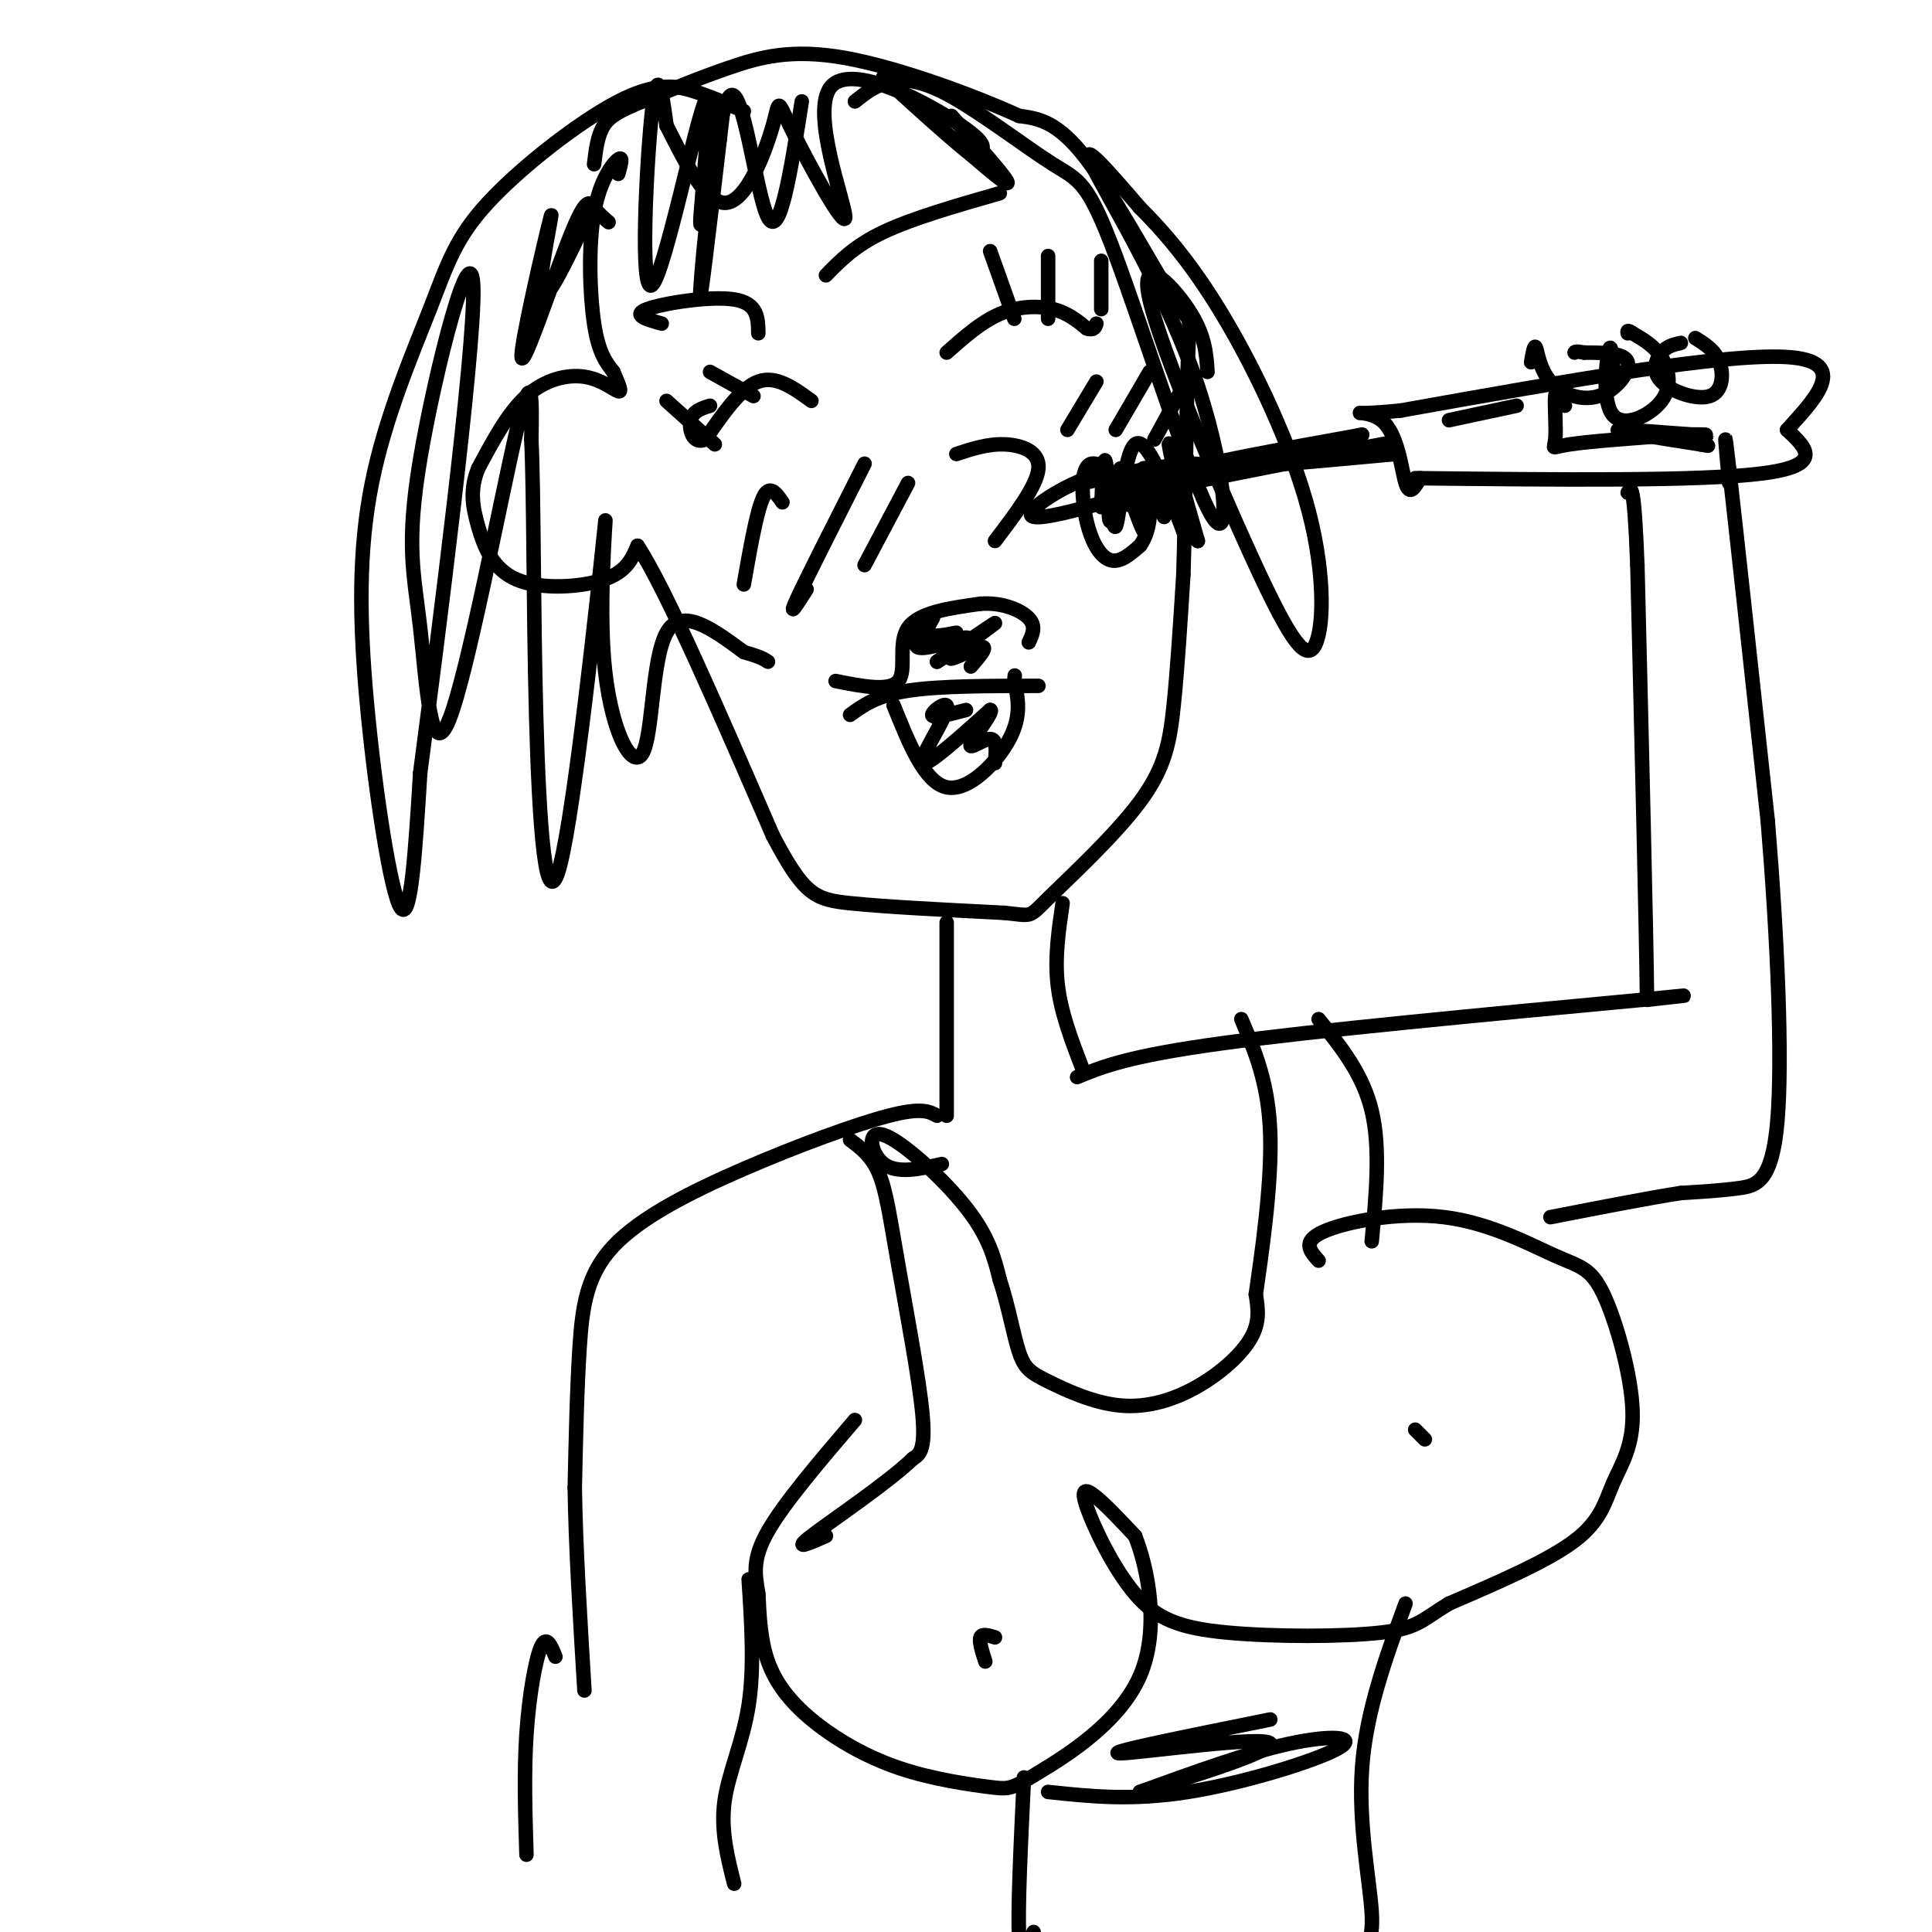 <svg viewBox='0 0 400 400' version='1.1' xmlns='http://www.w3.org/2000/svg' xmlns:xlink='http://www.w3.org/1999/xlink'><g fill='none' stroke='#000000' stroke-width='3' stroke-linecap='round' stroke-linejoin='round'><path d='M128,36c0.542,-1.887 1.083,-3.774 0,-3c-1.083,0.774 -3.792,4.208 -5,11c-1.208,6.792 -0.917,16.940 0,23c0.917,6.060 2.458,8.030 4,10'/><path d='M127,77c1.110,2.651 1.885,4.278 1,4c-0.885,-0.278 -3.431,-2.459 -7,-3c-3.569,-0.541 -8.163,0.560 -12,4c-3.837,3.440 -6.919,9.220 -10,15'/><path d='M99,97c-1.767,4.394 -1.185,7.879 0,12c1.185,4.121 2.973,8.879 8,11c5.027,2.121 13.293,1.606 18,0c4.707,-1.606 5.853,-4.303 7,-7'/><path d='M132,113c5.833,8.833 16.917,34.417 28,60'/><path d='M160,173c6.489,12.356 8.711,13.244 16,14c7.289,0.756 19.644,1.378 32,2'/><path d='M208,189c5.943,0.609 4.799,1.132 9,-3c4.201,-4.132 13.746,-12.920 19,-20c5.254,-7.080 6.215,-12.451 7,-20c0.785,-7.549 1.392,-17.274 2,-27'/><path d='M245,119c0.475,-14.362 0.663,-36.767 1,-46c0.337,-9.233 0.821,-5.293 -3,-11c-3.821,-5.707 -11.949,-21.059 -18,-29c-6.051,-7.941 -10.026,-8.470 -14,-9'/><path d='M211,24c-9.095,-4.143 -24.833,-10.000 -36,-12c-11.167,-2.000 -17.762,-0.143 -24,2c-6.238,2.143 -12.119,4.571 -18,7'/><path d='M133,21c-4.489,1.844 -6.711,2.956 -8,5c-1.289,2.044 -1.644,5.022 -2,8'/><path d='M166,21c-2.256,14.345 -4.512,28.690 -7,24c-2.488,-4.690 -5.208,-28.417 -8,-25c-2.792,3.417 -5.655,33.976 -6,40c-0.345,6.024 1.827,-12.488 4,-31'/><path d='M149,29c0.925,-7.590 1.237,-11.065 0,-4c-1.237,7.065 -4.025,24.669 -4,21c0.025,-3.669 2.862,-28.612 1,-25c-1.862,3.612 -8.424,35.780 -11,38c-2.576,2.220 -1.164,-25.509 0,-36c1.164,-10.491 2.082,-3.746 3,3'/><path d='M138,26c2.581,4.963 7.532,15.872 12,16c4.468,0.128 8.452,-10.524 10,-16c1.548,-5.476 0.661,-5.777 4,1c3.339,6.777 10.905,20.631 11,18c0.095,-2.631 -7.282,-21.747 -3,-27c4.282,-5.253 20.223,3.356 27,8c6.777,4.644 4.388,5.322 2,6'/><path d='M201,32c-5.310,-4.095 -19.583,-17.333 -18,-16c1.583,1.333 19.024,17.238 24,21c4.976,3.762 -2.512,-4.619 -10,-13'/><path d='M154,23c-3.161,-1.400 -6.322,-2.800 -10,-4c-3.678,-1.200 -7.874,-2.201 -16,2c-8.126,4.201 -20.183,13.605 -27,21c-6.817,7.395 -8.396,12.783 -12,22c-3.604,9.217 -9.234,22.264 -12,36c-2.766,13.736 -2.668,28.160 -1,46c1.668,17.840 4.905,39.097 7,42c2.095,2.903 3.047,-12.549 4,-28'/><path d='M87,160c3.767,-28.688 11.185,-86.409 11,-100c-0.185,-13.591 -7.972,16.947 -11,35c-3.028,18.053 -1.296,23.623 0,35c1.296,11.377 2.157,28.563 6,19c3.843,-9.563 10.670,-45.875 14,-60c3.330,-14.125 3.165,-6.062 3,2'/><path d='M110,91c0.542,10.155 0.398,34.542 1,57c0.602,22.458 1.950,42.986 5,31c3.050,-11.986 7.801,-56.488 9,-68c1.199,-11.512 -1.153,9.966 0,25c1.153,15.034 5.810,23.625 8,20c2.190,-3.625 1.911,-19.464 5,-25c3.089,-5.536 9.544,-0.768 16,4'/><path d='M154,135c3.500,1.000 4.250,1.500 5,2'/><path d='M126,46c-1.063,-0.911 -2.126,-1.822 -3,-3c-0.874,-1.178 -1.560,-2.622 -5,6c-3.440,8.622 -9.633,27.311 -10,25c-0.367,-2.311 5.094,-25.622 6,-29c0.906,-3.378 -2.741,13.178 -2,16c0.741,2.822 5.871,-8.089 11,-19'/><path d='M177,21c2.060,-1.632 4.120,-3.264 7,-4c2.880,-0.736 6.578,-0.578 13,3c6.422,3.578 15.566,10.574 21,14c5.434,3.426 7.158,3.280 13,19c5.842,15.720 15.803,47.306 20,54c4.197,6.694 2.630,-11.506 -4,-30c-6.630,-18.494 -18.323,-37.284 -21,-43c-2.677,-5.716 3.661,1.642 10,9'/><path d='M236,43c4.351,4.363 10.229,10.772 17,22c6.771,11.228 14.434,27.275 18,41c3.566,13.725 3.036,25.128 1,28c-2.036,2.872 -5.577,-2.787 -13,-19c-7.423,-16.213 -18.729,-42.980 -21,-53c-2.271,-10.020 4.494,-3.291 8,2c3.506,5.291 3.753,9.146 4,13'/><path d='M196,73c3.578,-3.178 7.156,-6.356 11,-8c3.844,-1.644 7.956,-1.756 11,-1c3.044,0.756 5.022,2.378 7,4'/><path d='M225,68c1.500,0.500 1.750,-0.250 2,-1'/><path d='M228,64c0.000,0.000 0.000,-10.000 0,-10'/><path d='M217,66c0.000,0.000 0.000,-13.000 0,-13'/><path d='M210,66c0.000,0.000 -5.000,-14.000 -5,-14'/><path d='M168,83c-3.667,-2.667 -7.333,-5.333 -11,-4c-3.667,1.333 -7.333,6.667 -11,12'/><path d='M146,91c-2.556,1.111 -3.444,-2.111 -3,-4c0.444,-1.889 2.222,-2.444 4,-3'/><path d='M156,82c0.000,0.000 -9.000,-5.000 -9,-5'/><path d='M148,92c0.000,0.000 -10.000,-9.000 -10,-9'/><path d='M171,57c3.000,-3.083 6.000,-6.167 12,-9c6.000,-2.833 15.000,-5.417 24,-8'/><path d='M157,69c-0.044,-3.111 -0.089,-6.222 -5,-7c-4.911,-0.778 -14.689,0.778 -18,2c-3.311,1.222 -0.156,2.111 3,3'/><path d='M198,94c3.244,-1.067 6.489,-2.133 10,-2c3.511,0.133 7.289,1.467 7,5c-0.289,3.533 -4.644,9.267 -9,15'/><path d='M176,148c2.750,-2.000 5.500,-4.000 12,-5c6.500,-1.000 16.750,-1.000 27,-1'/><path d='M173,141c5.600,1.111 11.200,2.222 13,0c1.800,-2.222 -0.200,-7.778 2,-11c2.200,-3.222 8.600,-4.111 15,-5'/><path d='M203,125c4.556,-0.333 8.444,1.333 10,3c1.556,1.667 0.778,3.333 0,5'/><path d='M185,146c3.222,8.022 6.444,16.044 11,17c4.556,0.956 10.444,-5.156 13,-10c2.556,-4.844 1.778,-8.422 1,-12'/><path d='M210,141c0.167,-2.000 0.083,-1.000 0,0'/><path d='M196,191c0.000,0.000 0.000,40.000 0,40'/><path d='M220,187c-0.833,5.667 -1.667,11.333 -1,17c0.667,5.667 2.833,11.333 5,17'/><path d='M194,231c-1.593,-0.882 -3.187,-1.764 -10,0c-6.813,1.764 -18.847,6.174 -30,11c-11.153,4.826 -21.426,10.069 -27,16c-5.574,5.931 -6.450,12.552 -7,21c-0.550,8.448 -0.775,18.724 -1,29'/><path d='M119,308c0.167,11.833 1.083,26.917 2,42'/><path d='M273,261c-1.777,-1.973 -3.554,-3.947 1,-6c4.554,-2.053 15.439,-4.186 25,-3c9.561,1.186 17.799,5.690 23,8c5.201,2.310 7.366,2.426 10,8c2.634,5.574 5.737,16.608 6,24c0.263,7.392 -2.314,11.144 -4,15c-1.686,3.856 -2.482,7.816 -8,12c-5.518,4.184 -15.759,8.592 -26,13'/><path d='M300,332c-5.516,3.314 -6.306,5.100 -14,6c-7.694,0.900 -22.291,0.915 -32,0c-9.709,-0.915 -14.530,-2.761 -19,-8c-4.470,-5.239 -8.588,-13.872 -10,-18c-1.412,-4.128 -0.118,-3.751 2,-2c2.118,1.751 5.059,4.875 8,8'/><path d='M235,318c2.640,6.650 5.241,19.274 1,29c-4.241,9.726 -15.325,16.555 -21,20c-5.675,3.445 -5.940,3.506 -10,3c-4.060,-0.506 -11.913,-1.579 -19,-4c-7.087,-2.421 -13.408,-6.190 -18,-10c-4.592,-3.810 -7.455,-7.660 -9,-12c-1.545,-4.340 -1.773,-9.170 -2,-14'/><path d='M157,330c-0.667,-4.044 -1.333,-7.156 2,-13c3.333,-5.844 10.667,-14.422 18,-23'/><path d='M204,344c-0.667,-2.083 -1.333,-4.167 -1,-5c0.333,-0.833 1.667,-0.417 3,0'/><path d='M295,298c0.000,0.000 -2.000,-2.000 -2,-2'/><path d='M223,223c5.250,-2.167 10.500,-4.333 30,-7c19.500,-2.667 53.250,-5.833 87,-9'/><path d='M340,207c14.667,-1.500 7.833,-0.750 1,0'/><path d='M341,207c-0.167,-15.000 -1.083,-52.500 -2,-90'/><path d='M339,117c-0.667,-17.500 -1.333,-16.250 -2,-15'/><path d='M293,99c29.583,0.333 59.167,0.667 72,-1c12.833,-1.667 8.917,-5.333 5,-9'/><path d='M370,89c4.600,-5.222 13.600,-13.778 1,-15c-12.600,-1.222 -46.800,4.889 -81,11'/><path d='M290,85c-13.702,1.369 -7.458,-0.708 -4,2c3.458,2.708 4.131,10.202 5,13c0.869,2.798 1.935,0.899 3,-1'/><path d='M300,87c0.000,0.000 14.000,-3.000 14,-3'/><path d='M289,94c-19.917,1.833 -39.833,3.667 -41,3c-1.167,-0.667 16.417,-3.833 34,-7'/><path d='M282,90c-7.167,1.750 -42.083,9.625 -41,10c1.083,0.375 38.167,-6.750 45,-8c6.833,-1.250 -16.583,3.375 -40,8'/><path d='M246,100c2.133,-0.489 27.467,-5.711 33,-7c5.533,-1.289 -8.733,1.356 -23,4'/><path d='M228,105c0.256,-5.887 0.512,-11.774 1,-9c0.488,2.774 1.208,14.208 2,13c0.792,-1.208 1.655,-15.060 4,-17c2.345,-1.940 6.173,8.030 10,18'/><path d='M245,110c0.622,-2.089 -2.822,-16.311 -3,-18c-0.178,-1.689 2.911,9.156 6,20'/><path d='M248,112c-1.896,-1.098 -9.635,-13.844 -11,-15c-1.365,-1.156 3.644,9.278 4,10c0.356,0.722 -3.943,-8.267 -5,-8c-1.057,0.267 1.126,9.791 1,11c-0.126,1.209 -2.563,-5.895 -5,-13'/><path d='M232,97c-1.630,1.271 -3.205,10.948 -2,11c1.205,0.052 5.189,-9.522 0,-10c-5.189,-0.478 -19.551,8.141 -16,9c3.551,0.859 25.015,-6.040 32,-9c6.985,-2.960 -0.507,-1.980 -8,-1'/><path d='M238,97c-4.942,0.749 -13.296,3.120 -14,3c-0.704,-0.120 6.242,-2.733 10,-2c3.758,0.733 4.327,4.813 2,4c-2.327,-0.813 -7.552,-6.517 -10,-6c-2.448,0.517 -2.121,7.255 -1,12c1.121,4.745 3.034,7.499 5,8c1.966,0.501 3.983,-1.249 6,-3'/><path d='M236,113c1.512,-1.989 2.292,-5.461 2,-8c-0.292,-2.539 -1.656,-4.145 -3,-4c-1.344,0.145 -2.670,2.041 -2,3c0.670,0.959 3.335,0.979 6,1'/><path d='M334,76c-0.242,-2.767 -0.485,-5.534 -1,-3c-0.515,2.534 -1.303,10.370 1,13c2.303,2.630 7.697,0.054 10,-3c2.303,-3.054 1.515,-6.587 0,-9c-1.515,-2.413 -3.758,-3.707 -6,-5'/><path d='M338,69c-1.167,-0.833 -1.083,-0.417 -1,0'/><path d='M348,71c-1.411,0.305 -2.823,0.609 -4,2c-1.177,1.391 -2.120,3.868 0,6c2.120,2.132 7.301,3.920 10,3c2.699,-0.920 2.914,-4.549 2,-7c-0.914,-2.451 -2.957,-3.726 -5,-5'/><path d='M317,75c0.324,-1.917 0.648,-3.834 1,-3c0.352,0.834 0.734,4.419 3,7c2.266,2.581 6.418,4.156 10,3c3.582,-1.156 6.595,-5.045 6,-7c-0.595,-1.955 -4.797,-1.978 -9,-2'/><path d='M328,73c-1.833,-0.333 -1.917,-0.167 -2,0'/><path d='M358,100c-0.667,-7.333 -1.333,-14.667 0,-3c1.333,11.667 4.667,42.333 8,73'/><path d='M366,170c2.024,24.500 3.083,49.250 2,62c-1.083,12.750 -4.310,13.500 -8,14c-3.690,0.500 -7.845,0.750 -12,1'/><path d='M348,247c-6.500,1.000 -16.750,3.000 -27,5'/><path d='M115,343c-0.933,-2.289 -1.867,-4.578 -3,-2c-1.133,2.578 -2.467,10.022 -3,18c-0.533,7.978 -0.267,16.489 0,25'/><path d='M155,327c0.600,9.133 1.200,18.267 0,26c-1.200,7.733 -4.200,14.067 -5,20c-0.800,5.933 0.600,11.467 2,17'/><path d='M324,84c-0.893,-1.821 -1.786,-3.643 -2,-2c-0.214,1.643 0.250,6.750 0,9c-0.250,2.250 -1.214,1.643 3,1c4.214,-0.643 13.607,-1.321 23,-2'/><path d='M348,90c5.393,-0.214 7.375,0.250 3,0c-4.375,-0.250 -15.107,-1.214 -16,-1c-0.893,0.214 8.054,1.607 17,3'/><path d='M352,92c2.833,0.500 1.417,0.250 0,0'/><path d='M176,236c2.244,1.679 4.488,3.357 6,7c1.512,3.643 2.292,9.250 4,19c1.708,9.750 4.345,23.643 5,31c0.655,7.357 -0.673,8.179 -2,9'/><path d='M189,302c-5.111,4.956 -16.889,12.844 -21,16c-4.111,3.156 -0.556,1.578 3,0'/><path d='M195,241c-4.607,1.036 -9.214,2.071 -12,0c-2.786,-2.071 -3.750,-7.250 0,-6c3.750,1.250 12.214,8.929 17,15c4.786,6.071 5.893,10.536 7,15'/><path d='M207,265c1.811,5.443 2.840,11.551 4,15c1.160,3.449 2.452,4.239 6,6c3.548,1.761 9.353,4.493 15,5c5.647,0.507 11.136,-1.210 16,-4c4.864,-2.790 9.104,-6.654 11,-10c1.896,-3.346 1.448,-6.173 1,-9'/><path d='M260,268c1.089,-7.667 3.311,-22.333 3,-33c-0.311,-10.667 -3.156,-17.333 -6,-24'/><path d='M273,211c4.583,5.667 9.167,11.333 11,19c1.833,7.667 0.917,17.333 0,27'/><path d='M291,332c-4.089,11.200 -8.178,22.400 -9,34c-0.822,11.600 1.622,23.600 2,30c0.378,6.400 -1.311,7.200 -3,8'/><path d='M212,368c-0.667,13.833 -1.333,27.667 -1,33c0.333,5.333 1.667,2.167 3,-1'/><path d='M217,371c8.637,0.929 17.274,1.857 29,0c11.726,-1.857 26.542,-6.500 31,-9c4.458,-2.500 -1.440,-2.857 -10,-1c-8.560,1.857 -19.780,5.929 -31,10'/><path d='M236,371c3.524,-0.917 27.833,-8.208 27,-10c-0.833,-1.792 -26.810,1.917 -31,2c-4.190,0.083 13.405,-3.458 31,-7'/><path d='M198,131c-2.829,0.545 -5.659,1.091 -6,0c-0.341,-1.091 1.805,-3.818 1,-3c-0.805,0.818 -4.563,5.182 -3,6c1.563,0.818 8.447,-1.909 10,-2c1.553,-0.091 -2.223,2.455 -6,5'/><path d='M194,137c2.437,-1.507 11.530,-7.775 12,-8c0.470,-0.225 -7.681,5.593 -9,7c-1.319,1.407 4.195,-1.598 6,-2c1.805,-0.402 -0.097,1.799 -2,4'/><path d='M200,147c-3.530,0.929 -7.060,1.857 -7,1c0.060,-0.857 3.708,-3.500 3,-1c-0.708,2.500 -5.774,10.143 -5,11c0.774,0.857 7.387,-5.071 14,-11'/><path d='M205,147c1.036,0.000 -3.375,5.500 -4,7c-0.625,1.500 2.536,-1.000 4,-1c1.464,0.000 1.232,2.500 1,5'/><path d='M162,104c-1.333,-1.917 -2.667,-3.833 -4,-1c-1.333,2.833 -2.667,10.417 -4,18'/><path d='M179,96c-6.000,11.833 -12.000,23.667 -14,28c-2.000,4.333 0.000,1.167 2,-2'/><path d='M188,100c0.000,0.000 -9.000,17.000 -9,17'/><path d='M227,79c0.000,0.000 -6.000,10.000 -6,10'/><path d='M238,77c0.000,0.000 -7.000,12.000 -7,12'/><path d='M245,80c0.000,0.000 -6.000,11.000 -6,11'/></g>
</svg>